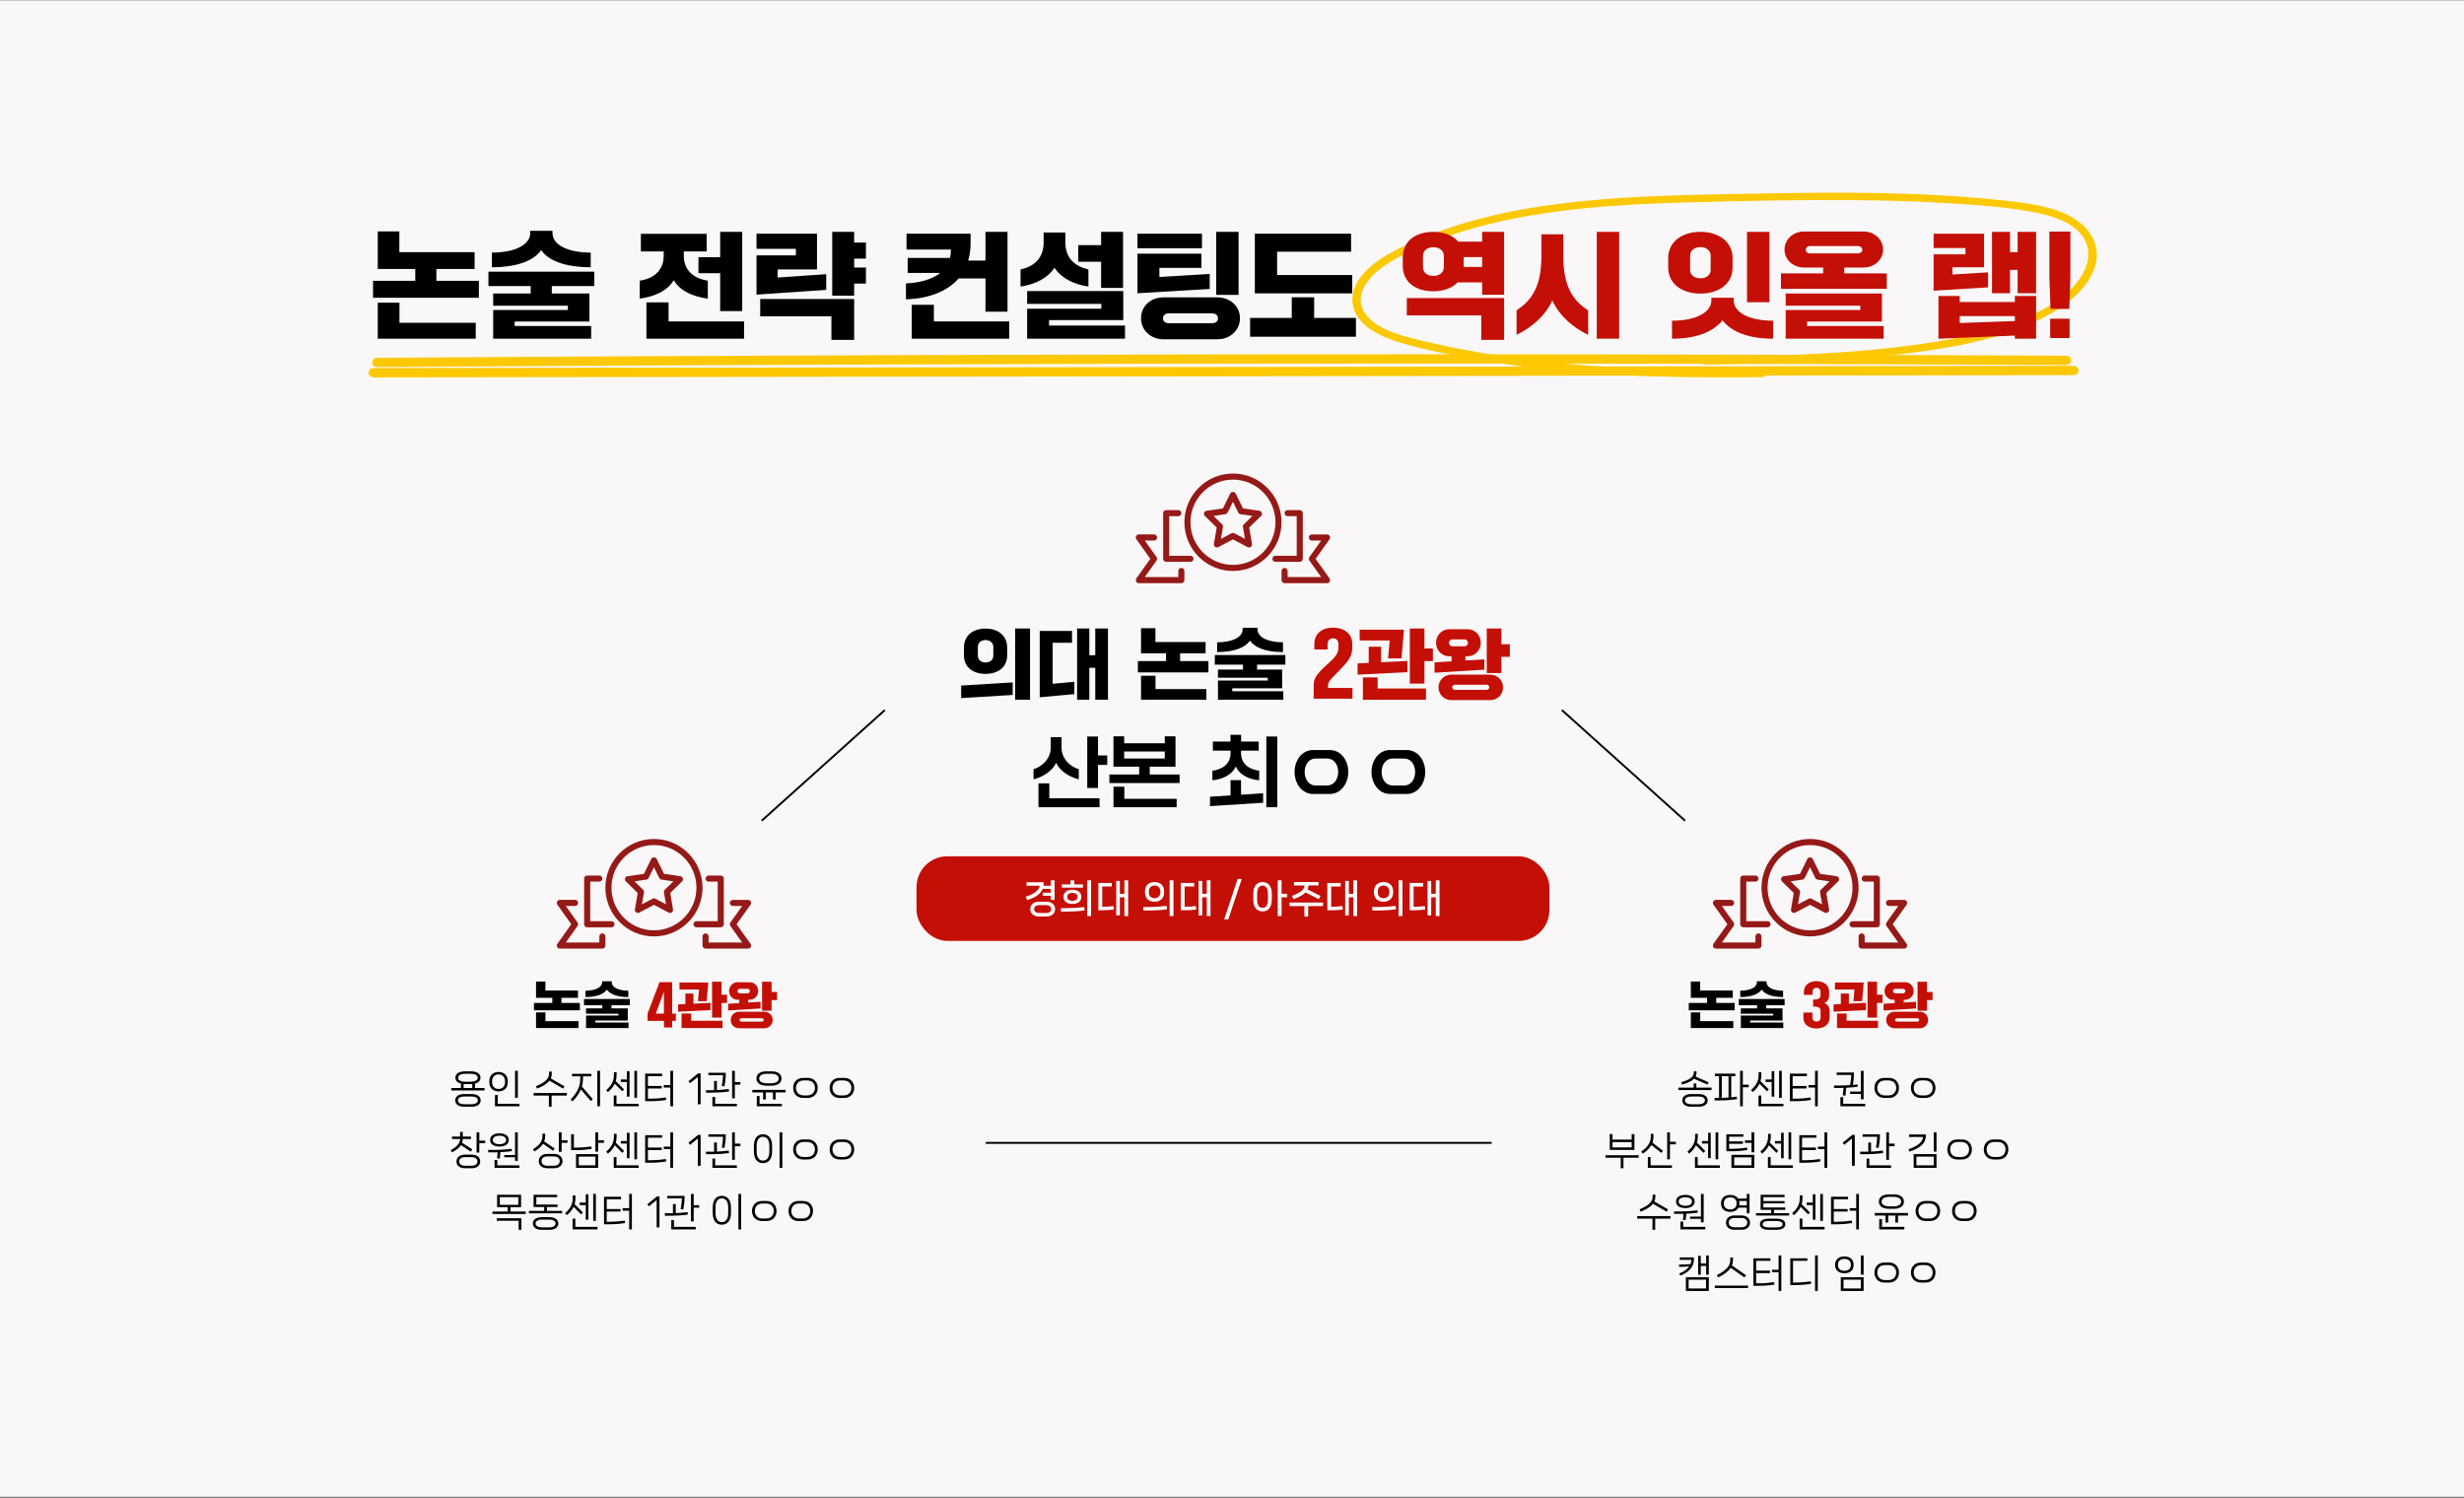 <svg width="1281" height="779" viewBox="0 0 1281 779" fill="none" xmlns="http://www.w3.org/2000/svg">
<rect x="0" y="0" width="1281" height="779" fill="#808080" stroke="none"/>
<rect width="1281" height="778" transform="translate(0 0.203)" fill="#F9F7F7"/>
<g clip-path="url(#clip0_410_4083)">
<path d="M916.428 192.234C886.347 192.623 856.217 192.313 826.217 190.125C796.347 187.954 766.587 183.879 737.677 176.783C727.747 174.346 715.125 171.184 709.549 162.741C703.133 153.04 712.072 143.259 720.62 137.554C725.715 134.152 731.411 131.467 737.117 128.942C743.163 126.267 749.379 123.892 755.716 121.793C768.198 117.664 781.111 114.599 794.184 112.296C821.021 107.565 848.439 106.05 875.747 105.261C905.597 104.393 935.507 103.808 965.367 104.065C980.953 104.198 996.548 104.632 1012.1 105.589C1026.47 106.475 1041.12 107.405 1055.27 109.921C1065.31 111.702 1077.15 114.847 1082.86 123.042C1089.44 132.513 1083.78 143.445 1076.11 150.86C1067.19 159.489 1054.73 165.106 1042.51 169.199C1029.48 173.567 1015.82 176.269 1002.1 178.369C971.593 183.029 940.602 184.446 909.701 185.243C902.133 185.438 894.555 185.598 886.978 185.757C884.205 185.819 884.195 189.638 886.978 189.576C918.97 188.902 951.042 188.229 982.834 184.712C1011.45 181.54 1041.9 176.987 1066.53 162.829C1076.91 156.867 1087.17 147.919 1089.61 136.738C1091.87 126.417 1085.77 117.274 1075.79 112.189C1065 106.696 1052.15 105.385 1040.01 104.083C1024.18 102.382 1008.26 101.372 992.324 100.805C960.172 99.662 927.989 100.327 895.837 100.964C867.518 101.523 839.14 102.355 811.071 105.899C783.003 109.443 756.416 115.653 731.781 127.082C721.001 132.087 708.998 138.599 704.414 149.159C702.382 153.846 702.672 159.046 705.145 163.547C707.617 168.047 711.911 171.184 716.546 173.611C721.581 176.251 727.157 178.059 732.742 179.52C739.99 181.416 747.327 183.038 754.695 184.526C769.76 187.565 785.015 189.841 800.341 191.569C831.262 195.051 862.463 196.158 893.605 196.194C901.212 196.203 908.82 196.149 916.438 196.052C919.21 196.016 919.22 192.198 916.438 192.234H916.428Z" fill="#FCC800"/>
</g>
<path d="M226.876 139.863V145.983H248.956V154.803H193.936V145.983H215.896V139.863H196.396V120.303H207.616V131.103H246.736V139.863H226.876ZM196.396 157.383H207.676V167.823H247.336V176.103H196.396V157.383ZM281.356 130.023C277.876 135.063 269.896 138.903 255.736 138.963V131.343C268.096 131.283 275.656 127.143 275.656 121.203V120.003H287.236V121.203C287.236 127.143 294.796 131.283 307.096 131.343V138.963C292.756 138.903 284.836 135.063 281.356 130.023ZM308.956 141.243V148.743H286.876V152.583H306.436V167.163H267.556V169.503H307.336V176.103H256.396V161.163H295.216V158.943H256.396V152.583H275.896V148.743H253.936V141.243H308.956ZM374.404 142.023H363.124V133.743H374.404V120.543H385.864V161.763H374.404V142.023ZM332.584 155.283V145.923C339.604 144.903 345.064 140.823 345.064 132.843V130.743H333.184V121.563H367.384V130.743H355.504V133.263C355.624 140.883 361.084 144.903 367.984 145.923V155.283C360.064 154.143 353.644 151.323 350.284 145.683C346.864 151.323 340.444 154.143 332.584 155.283ZM386.824 176.103H336.064V157.203H347.584V167.103H386.824V176.103ZM444.064 153.723H432.664V120.543H444.064V126.123H450.184V134.463H444.064V139.083H450.184V147.423H444.064V153.723ZM429.544 150.723L393.304 153.183V132.783H413.764V129.363H393.304V121.503H424.744V140.103H404.284V144.303L429.544 142.563V150.723ZM444.064 176.703H432.244V164.463H395.224V155.463H444.064V176.703ZM512.333 144.783H498.353C492.413 151.623 482.753 155.223 470.993 155.643V147.363C478.493 147.003 484.673 145.203 488.813 141.903H471.893V134.103H493.853C494.213 132.783 494.393 131.283 494.393 129.723H471.293V121.503H504.593V126.423C504.593 129.723 504.173 132.723 503.333 135.483H512.333V120.543H523.793V162.063H512.333V144.783ZM485.513 158.463V167.103H524.693V176.103H473.993V158.463H485.513ZM572.453 136.083H560.573V127.443H572.453V120.543H583.853V149.703H572.453V136.083ZM530.573 148.983V140.103C538.373 138.303 542.453 133.743 542.573 126.303V120.903H553.853V125.883C553.853 133.503 557.873 138.183 565.853 140.103V148.983C557.933 147.843 551.633 144.423 548.213 139.203C544.733 144.483 538.493 147.843 530.573 148.983ZM584.873 176.103H533.993V160.503H572.573V157.983H533.993V151.323H583.973V166.443H545.393V169.263H584.873V176.103ZM643.913 153.303H632.273V120.543H643.913V153.303ZM624.893 129.063H591.353V121.503H624.893V129.063ZM628.913 150.243L591.353 152.463V131.883H624.593V139.263H602.753V144.003L628.913 142.443V150.243ZM593.213 165.483C593.213 159.123 598.313 154.623 604.793 154.623H632.933C639.473 154.623 644.633 159.123 644.633 165.483C644.633 171.723 639.473 176.403 632.933 176.403H604.793C598.313 176.403 593.213 171.723 593.213 165.483ZM607.793 168.063H629.873C631.973 168.063 633.233 167.103 633.233 165.483C633.233 163.923 631.973 162.903 629.873 162.903H607.793C605.873 162.903 604.613 163.923 604.613 165.483C604.613 167.103 605.873 168.063 607.793 168.063ZM703.013 152.523H652.373V121.503H702.413V130.863H663.953V142.983H703.013V152.523ZM704.933 175.083H649.913V165.303H671.573V154.563H683.213V165.303H704.933V175.083Z" fill="black"/>
<path d="M770.561 125.643V120.543H781.961V153.243H770.561V146.823H757.781C754.841 149.883 750.281 151.443 745.121 151.443C736.361 151.443 729.281 147.003 729.281 138.243V133.803C729.281 125.103 736.361 120.543 745.121 120.543C750.461 120.543 755.261 122.283 758.141 125.643H770.561ZM750.641 138.903V133.083C750.641 130.203 748.241 128.523 745.181 128.523C742.121 128.523 739.781 130.203 739.781 133.083V138.903C739.781 141.783 742.121 143.463 745.181 143.463C748.241 143.463 750.641 141.783 750.641 138.903ZM760.961 138.783H770.561V133.683H760.961V133.803V138.243V138.783ZM770.081 163.983H731.381V154.983H781.961V176.703H770.081V163.983ZM841.781 176.103H830.141V120.543H841.781V176.103ZM788.441 174.123V161.343C794.861 157.143 801.341 150.603 801.341 133.623V121.803H812.741V133.623C812.741 150.603 819.161 157.143 825.641 161.343V174.123C817.961 170.283 810.881 164.583 807.041 156.243C803.141 164.583 796.121 170.283 788.441 174.123ZM884.009 152.643C874.829 152.643 867.269 147.903 867.269 139.023V134.283C867.269 125.403 874.829 120.543 884.009 120.543C893.189 120.543 900.749 125.403 900.749 134.283V139.023C900.749 147.903 893.189 152.643 884.009 152.643ZM919.889 157.143H908.249V120.543H919.889V157.143ZM884.069 144.723C887.009 144.723 889.349 142.983 889.349 140.403V132.843C889.349 130.263 887.009 128.463 884.069 128.463C880.949 128.463 878.669 130.263 878.669 132.843V140.403C878.669 142.983 880.949 144.723 884.069 144.723ZM869.249 176.103V166.743C882.329 166.743 889.709 162.063 889.709 156.303V154.803H901.349V156.303C901.349 162.063 908.729 166.743 921.809 166.743V176.103C907.349 176.103 899.369 171.543 895.529 166.563C891.509 171.543 883.529 176.103 869.249 176.103ZM958.829 139.083V142.143H980.909V150.183H925.889V142.143H947.849V139.083H937.829C932.249 139.083 927.749 135.003 927.749 129.783C927.749 124.503 932.249 120.363 937.829 120.363H968.909C974.429 120.363 978.989 124.503 978.989 129.783C978.989 135.003 974.429 139.083 968.909 139.083H958.829ZM938.789 129.843C938.789 130.923 939.749 131.763 941.009 131.763H965.909C967.169 131.763 968.189 130.923 968.189 129.843C968.189 128.763 967.169 127.923 965.909 127.923H941.009C939.749 127.923 938.789 128.763 938.789 129.843ZM978.389 167.163H939.509V169.503H979.289V176.103H928.349V161.163H967.169V158.943H928.349V152.583H978.389V167.163ZM1044.98 152.463H1035.62V120.543H1044.98V131.103H1048.94V120.543H1058.54V152.463H1048.94V140.343H1044.98V152.463ZM1033.58 149.403L1005.26 151.143V132.243H1021.82V128.943H1005.26V121.503H1031.48V138.963H1015.04V142.743L1033.58 141.603V149.403ZM1047.5 174.483L1007.78 176.103V153.903H1018.82V157.023H1047.5V153.903H1058.54V176.103H1047.5V174.483ZM1018.82 164.343V167.943L1047.5 166.923V164.343H1018.82ZM1066.04 160.623L1065.44 143.823V120.423H1076.36V143.823L1075.82 160.623H1066.04ZM1075.94 175.743H1065.86V165.723H1075.94V175.743Z" fill="#C40F06"/>
<g clip-path="url(#clip1_410_4083)">
<path d="M196.407 190.852C310.83 190.075 425.252 189.544 539.675 189.258C654.098 188.972 767.367 188.942 881.206 189.156C945.425 189.279 1009.64 189.473 1073.86 189.759C1077.71 189.779 1077.72 184.959 1073.86 184.938C959.429 184.448 845.006 184.203 730.583 184.203C616.744 184.203 502.904 184.458 389.052 184.959C324.845 185.235 260.626 185.592 196.407 186.031C192.563 186.062 192.551 190.872 196.407 190.852Z" fill="#FCC800"/>
<path d="M194.516 196.204C309.687 196.051 424.871 195.897 540.042 195.744C654.63 195.591 769.218 195.438 883.806 195.285C948.444 195.203 1013.08 195.111 1077.72 195.029C1081.56 195.029 1081.58 190.209 1077.72 190.209C962.548 190.362 847.364 190.515 732.193 190.669C617.022 190.822 503.018 190.975 388.43 191.128C323.792 191.21 259.154 191.302 194.516 191.383C190.673 191.383 190.66 196.204 194.516 196.204Z" fill="#FCC800"/>
</g>
<g clip-path="url(#clip2_410_4083)">
<path d="M618.908 292.118H606.283C605.411 292.118 604.707 291.412 604.707 290.537V266.786C604.707 265.912 605.411 265.205 606.283 265.205H612.598C613.47 265.205 614.174 265.912 614.174 266.786C614.174 267.661 613.47 268.367 612.598 268.367H607.865V288.95H618.914C619.785 288.95 620.49 289.657 620.49 290.532C620.49 291.406 619.785 292.113 618.914 292.113L618.908 292.118Z" fill="#951917"/>
<path d="M675.724 292.119H663.099C662.228 292.119 661.523 291.412 661.523 290.537C661.523 289.663 662.228 288.956 663.099 288.956H674.148V268.373H669.415C668.543 268.373 667.839 267.667 667.839 266.792C667.839 265.917 668.543 265.211 669.415 265.211H675.73C676.602 265.211 677.306 265.917 677.306 266.792V290.543C677.306 291.418 676.602 292.124 675.73 292.124L675.724 292.119Z" fill="#951917"/>
<path d="M641 296.867C627.078 296.867 615.75 285.502 615.75 271.535C615.75 257.568 627.078 246.203 641 246.203C654.922 246.203 666.25 257.568 666.25 271.535C666.25 285.502 654.922 296.867 641 296.867ZM641 249.371C628.817 249.371 618.908 259.312 618.908 271.535C618.908 283.758 628.817 293.699 641 293.699C653.183 293.699 663.092 283.758 663.092 271.535C663.092 259.312 653.183 249.371 641 249.371Z" fill="#951917"/>
<path d="M649.349 284.65C649.098 284.65 648.846 284.588 648.612 284.465L641 280.45L633.388 284.465C632.857 284.745 632.214 284.7 631.728 284.342C631.242 283.988 631.002 283.388 631.102 282.794L632.555 274.288L626.396 268.266C625.966 267.846 625.81 267.218 626 266.646C626.184 266.074 626.681 265.654 627.274 265.57L635.786 264.33L639.591 256.593C640.122 255.511 641.888 255.511 642.419 256.593L646.225 264.33L654.737 265.57C655.329 265.654 655.827 266.074 656.011 266.646C656.196 267.218 656.045 267.846 655.614 268.266L649.456 274.294L650.909 282.8C651.009 283.394 650.769 283.994 650.283 284.347C650.009 284.549 649.679 284.65 649.355 284.65H649.349ZM630.884 268.238L635.35 272.606C635.718 272.971 635.892 273.492 635.802 274.008L634.746 280.17L640.262 277.26C640.72 277.013 641.274 277.013 641.732 277.26L647.248 280.17L646.192 274.008C646.102 273.492 646.276 272.971 646.645 272.606L651.11 268.238L644.94 267.341C644.426 267.268 643.979 266.943 643.75 266.478L640.989 260.871L638.228 266.478C637.999 266.943 637.552 267.268 637.037 267.341L630.867 268.238H630.884Z" fill="#951917"/>
<path d="M689.924 303.204H667.832C666.96 303.204 666.256 302.497 666.256 301.623V296.873C666.256 295.999 666.96 295.292 667.832 295.292C668.704 295.292 669.408 295.999 669.408 296.873V300.041H686.856L680.747 291.463C680.356 290.913 680.356 290.173 680.747 289.624L686.856 281.045H682.033C681.161 281.045 680.457 280.339 680.457 279.464C680.457 278.589 681.161 277.883 682.033 277.883H689.924C690.517 277.883 691.059 278.214 691.327 278.741C691.595 279.268 691.551 279.901 691.204 280.384L683.967 290.549L691.204 300.714C691.545 301.196 691.595 301.83 691.327 302.357C691.053 302.884 690.517 303.215 689.924 303.215V303.204Z" fill="#951917"/>
<path d="M614.175 303.203H592.077C591.484 303.203 590.942 302.872 590.674 302.345C590.406 301.818 590.45 301.185 590.791 300.702L598.029 290.537L590.797 280.372C590.456 279.89 590.406 279.256 590.679 278.729C590.948 278.202 591.49 277.871 592.082 277.871H599.973C600.845 277.871 601.55 278.578 601.55 279.452C601.55 280.327 600.845 281.033 599.973 281.033H595.15L601.259 289.612C601.65 290.161 601.65 290.902 601.259 291.451L595.15 300.03H612.598V296.862C612.598 295.987 613.303 295.281 614.175 295.281C615.046 295.281 615.751 295.987 615.751 296.862V301.611C615.751 302.485 615.046 303.192 614.175 303.192V303.203Z" fill="#951917"/>
</g>
<g clip-path="url(#clip3_410_4083)">
<path d="M317.892 482.118H305.267C304.396 482.118 303.691 481.412 303.691 480.537V456.786C303.691 455.912 304.396 455.205 305.267 455.205H311.583C312.455 455.205 313.159 455.912 313.159 456.786C313.159 457.661 312.455 458.367 311.583 458.367H306.849V478.95H317.898C318.77 478.95 319.474 479.657 319.474 480.532C319.474 481.406 318.77 482.113 317.898 482.113L317.892 482.118Z" fill="#951917"/>
<path d="M374.709 482.119H362.084C361.212 482.119 360.508 481.412 360.508 480.537C360.508 479.663 361.212 478.956 362.084 478.956H373.133V458.373H368.399C367.527 458.373 366.823 457.667 366.823 456.792C366.823 455.917 367.527 455.211 368.399 455.211H374.714C375.586 455.211 376.29 455.917 376.29 456.792V480.543C376.29 481.418 375.586 482.124 374.714 482.124L374.709 482.119Z" fill="#951917"/>
<path d="M339.984 486.867C326.063 486.867 314.734 475.502 314.734 461.535C314.734 447.568 326.063 436.203 339.984 436.203C353.906 436.203 365.234 447.568 365.234 461.535C365.234 475.502 353.906 486.867 339.984 486.867ZM339.984 439.371C327.801 439.371 317.892 449.312 317.892 461.535C317.892 473.758 327.801 483.699 339.984 483.699C352.168 483.699 362.077 473.758 362.077 461.535C362.077 449.312 352.168 439.371 339.984 439.371Z" fill="#951917"/>
<path d="M348.334 474.65C348.082 474.65 347.831 474.588 347.596 474.465L339.984 470.45L332.372 474.465C331.841 474.745 331.199 474.7 330.712 474.342C330.226 473.988 329.986 473.388 330.087 472.794L331.54 464.288L325.381 458.266C324.95 457.846 324.794 457.218 324.984 456.646C325.168 456.074 325.666 455.654 326.258 455.57L334.77 454.33L338.576 446.593C339.107 445.511 340.873 445.511 341.404 446.593L345.21 454.33L353.721 455.57C354.314 455.654 354.811 456.074 354.996 456.646C355.18 457.218 355.029 457.846 354.599 458.266L348.44 464.294L349.893 472.8C349.994 473.394 349.753 473.994 349.267 474.347C348.993 474.549 348.664 474.65 348.339 474.65H348.334ZM329.869 458.238L334.334 462.606C334.703 462.971 334.876 463.492 334.787 464.008L333.73 470.17L339.247 467.26C339.705 467.013 340.258 467.013 340.716 467.26L346.232 470.17L345.176 464.008C345.087 463.492 345.26 462.971 345.629 462.606L350.094 458.238L343.924 457.341C343.41 457.268 342.963 456.943 342.734 456.478L339.973 450.871L337.212 456.478C336.983 456.943 336.536 457.268 336.022 457.341L329.852 458.238H329.869Z" fill="#951917"/>
<path d="M388.909 493.204H366.816C365.944 493.204 365.24 492.497 365.24 491.623V486.873C365.24 485.999 365.944 485.292 366.816 485.292C367.688 485.292 368.392 485.999 368.392 486.873V490.041H385.84L379.732 481.463C379.341 480.913 379.341 480.173 379.732 479.624L385.84 471.045H381.017C380.145 471.045 379.441 470.339 379.441 469.464C379.441 468.589 380.145 467.883 381.017 467.883H388.909C389.501 467.883 390.043 468.214 390.311 468.741C390.58 469.268 390.535 469.901 390.188 470.384L382.951 480.549L390.188 490.714C390.529 491.196 390.58 491.83 390.311 492.357C390.038 492.884 389.501 493.215 388.909 493.215V493.204Z" fill="#951917"/>
<path d="M313.159 493.203H291.061C290.469 493.203 289.926 492.872 289.658 492.345C289.39 491.818 289.435 491.185 289.776 490.702L297.013 480.537L289.781 470.372C289.44 469.89 289.39 469.256 289.664 468.729C289.932 468.202 290.474 467.871 291.067 467.871H298.958C299.83 467.871 300.534 468.578 300.534 469.452C300.534 470.327 299.83 471.033 298.958 471.033H294.135L300.243 479.612C300.634 480.161 300.634 480.902 300.243 481.451L294.135 490.03H311.583V486.862C311.583 485.987 312.287 485.281 313.159 485.281C314.031 485.281 314.735 485.987 314.735 486.862V491.611C314.735 492.485 314.031 493.192 313.159 493.192V493.203Z" fill="#951917"/>
</g>
<g clip-path="url(#clip4_410_4083)">
<path d="M918.924 482.118H906.299C905.427 482.118 904.723 481.412 904.723 480.537V456.786C904.723 455.912 905.427 455.205 906.299 455.205H912.614C913.486 455.205 914.19 455.912 914.19 456.786C914.19 457.661 913.486 458.367 912.614 458.367H907.88V478.95H918.929C919.801 478.95 920.505 479.657 920.505 480.532C920.505 481.406 919.801 482.113 918.929 482.113L918.924 482.118Z" fill="#951917"/>
<path d="M975.74 482.119H963.115C962.243 482.119 961.539 481.412 961.539 480.537C961.539 479.663 962.243 478.956 963.115 478.956H974.164V458.373H969.43C968.559 458.373 967.854 457.667 967.854 456.792C967.854 455.917 968.559 455.211 969.43 455.211H975.746C976.618 455.211 977.322 455.917 977.322 456.792V480.543C977.322 481.418 976.618 482.124 975.746 482.124L975.74 482.119Z" fill="#951917"/>
<path d="M941.016 486.867C927.094 486.867 915.766 475.502 915.766 461.535C915.766 447.568 927.094 436.203 941.016 436.203C954.937 436.203 966.266 447.568 966.266 461.535C966.266 475.502 954.937 486.867 941.016 486.867ZM941.016 439.371C928.832 439.371 918.923 449.312 918.923 461.535C918.923 473.758 928.832 483.699 941.016 483.699C953.199 483.699 963.108 473.758 963.108 461.535C963.108 449.312 953.199 439.371 941.016 439.371Z" fill="#951917"/>
<path d="M949.365 474.65C949.114 474.65 948.862 474.588 948.627 474.465L941.015 470.45L933.404 474.465C932.873 474.745 932.23 474.7 931.744 474.342C931.258 473.988 931.017 473.388 931.118 472.794L932.571 464.288L926.412 458.266C925.982 457.846 925.825 457.218 926.015 456.646C926.2 456.074 926.697 455.654 927.29 455.57L935.801 454.33L939.607 446.593C940.138 445.511 941.904 445.511 942.435 446.593L946.241 454.33L954.753 455.57C955.345 455.654 955.842 456.074 956.027 456.646C956.211 457.218 956.06 457.846 955.63 458.266L949.471 464.294L950.924 472.8C951.025 473.394 950.785 473.994 950.298 474.347C950.025 474.549 949.695 474.65 949.371 474.65H949.365ZM930.9 458.238L935.365 462.606C935.734 462.971 935.907 463.492 935.818 464.008L934.762 470.17L940.278 467.26C940.736 467.013 941.289 467.013 941.748 467.26L947.264 470.17L946.207 464.008C946.118 463.492 946.291 462.971 946.66 462.606L951.126 458.238L944.956 457.341C944.441 457.268 943.994 456.943 943.765 456.478L941.004 450.871L938.243 456.478C938.014 456.943 937.567 457.268 937.053 457.341L930.883 458.238H930.9Z" fill="#951917"/>
<path d="M989.94 493.204H967.848C966.976 493.204 966.271 492.497 966.271 491.623V486.873C966.271 485.999 966.976 485.292 967.848 485.292C968.719 485.292 969.424 485.999 969.424 486.873V490.041H986.872L980.763 481.463C980.372 480.913 980.372 480.173 980.763 479.624L986.872 471.045H982.049C981.177 471.045 980.473 470.339 980.473 469.464C980.473 468.589 981.177 467.883 982.049 467.883H989.94C990.532 467.883 991.074 468.214 991.343 468.741C991.611 469.268 991.566 469.901 991.22 470.384L983.982 480.549L991.22 490.714C991.561 491.196 991.611 491.83 991.343 492.357C991.069 492.884 990.532 493.215 989.94 493.215V493.204Z" fill="#951917"/>
<path d="M914.19 493.203H892.092C891.5 493.203 890.958 492.872 890.689 492.345C890.421 491.818 890.466 491.185 890.807 490.702L898.044 480.537L890.812 470.372C890.471 469.89 890.421 469.256 890.695 468.729C890.963 468.202 891.505 467.871 892.098 467.871H899.989C900.861 467.871 901.565 468.578 901.565 469.452C901.565 470.327 900.861 471.033 899.989 471.033H895.166L901.275 479.612C901.666 480.161 901.666 480.902 901.275 481.451L895.166 490.03H912.614V486.862C912.614 485.987 913.318 485.281 914.19 485.281C915.062 485.281 915.766 485.987 915.766 486.862V491.611C915.766 492.485 915.062 493.192 914.19 493.192V493.203Z" fill="#951917"/>
</g>
<path d="M291.887 518.789V521.441H301.455V525.263H277.613V521.441H287.129V518.789H278.679V510.313H283.541V514.993H300.493V518.789H291.887ZM278.679 526.381H283.567V530.905H300.753V534.493H278.679V526.381ZM315.495 514.525C313.987 516.709 310.529 518.373 304.393 518.399V515.097C309.749 515.071 313.025 513.277 313.025 510.703V510.183H318.043V510.703C318.043 513.277 321.319 515.071 326.649 515.097V518.399C320.435 518.373 317.003 516.709 315.495 514.525ZM327.455 519.387V522.637H317.887V524.301H326.363V530.619H309.515V531.633H326.753V534.493H304.679V528.019H321.501V527.057H304.679V524.301H313.129V522.637H303.613V519.387H327.455Z" fill="black"/>
<path d="M336.653 526.979L342.867 510.651H349.445V526.979H351.369V530.775H349.445V534.233H345.181V530.775H336.653V526.979ZM340.943 526.979H345.155V515.617L340.943 526.979ZM375.134 529.059H370.194V510.417H375.134V517.177H377.994V521.441H375.134V529.059ZM367.386 520.531H362.836L363.408 514.473H353.242V510.833H368.218L367.386 520.531ZM369.388 525.185L352.54 526.017V522.221L356.31 522.039V516.579H360.496V521.831L369.388 521.389V525.185ZM375.654 534.493H354.334V526.953H359.326V530.697H375.654V534.493ZM401.134 510.417V515.747H403.994V519.985H401.134V525.471H396.194V510.417H401.134ZM388.992 521.233L395.388 520.843V524.327L378.54 525.367V521.883L384.312 521.519V519.803H383.428C381.01 519.803 379.06 517.775 379.06 515.253C379.06 512.731 381.01 510.677 383.428 510.677H389.798C392.19 510.677 394.192 512.731 394.192 515.253C394.192 517.775 392.19 519.803 389.798 519.803H388.992V521.233ZM383.428 515.253C383.428 515.903 383.948 516.449 384.598 516.449H388.68C389.33 516.449 389.85 515.903 389.85 515.253C389.85 514.681 389.33 514.109 388.68 514.109H384.598C383.948 514.109 383.428 514.681 383.428 515.253ZM384.208 526.017H397.39C399.782 526.017 401.706 527.915 401.706 530.307C401.706 532.725 399.782 534.623 397.39 534.623H384.208C381.816 534.623 379.892 532.725 379.892 530.307C379.892 527.915 381.816 526.017 384.208 526.017ZM385.482 531.165H396.064C396.636 531.165 397.052 530.775 397.052 530.281C397.052 529.761 396.636 529.423 396.064 529.423H385.482C384.936 529.423 384.494 529.761 384.494 530.281C384.494 530.775 384.936 531.165 385.482 531.165Z" fill="#C40F06"/>
<path d="M246.905 563.403V565.683H251.905V566.943H234.625V565.683H239.645V563.403C237.825 562.943 236.765 561.923 236.765 560.323C236.765 558.103 238.785 557.003 241.985 557.003H244.565C247.765 557.003 249.785 558.103 249.785 560.323C249.785 561.923 248.725 562.943 246.905 563.403ZM238.185 560.323C238.185 561.683 239.605 562.423 242.225 562.423H244.325C246.925 562.423 248.345 561.643 248.345 560.323C248.345 558.983 246.925 558.263 244.325 558.263H242.225C239.605 558.263 238.185 558.983 238.185 560.323ZM241.025 563.603V565.683H245.525V563.603C245.225 563.663 241.325 563.663 241.025 563.603ZM241.245 568.823H245.285C248.305 568.823 249.885 570.223 249.885 572.103C249.885 574.003 248.305 575.403 245.285 575.403H241.245C238.245 575.403 236.665 574.003 236.665 572.103C236.665 570.223 238.245 568.823 241.245 568.823ZM241.565 574.123H244.965C247.325 574.123 248.445 573.323 248.445 572.103C248.445 570.883 247.325 570.103 244.965 570.103H241.565C239.205 570.103 238.085 570.883 238.085 572.103C238.085 573.323 239.205 574.123 241.565 574.123ZM269.21 570.763H267.77V556.743H269.21V570.763ZM259.21 567.443C256.55 567.443 254.39 565.883 254.39 562.623V562.203C254.39 558.923 256.55 557.343 259.21 557.343C261.83 557.343 263.99 558.923 263.99 562.203V562.623C263.99 565.883 261.83 567.443 259.21 567.443ZM259.21 566.163C261.13 566.163 262.57 564.963 262.57 562.603V562.203C262.57 559.843 261.13 558.623 259.21 558.623C257.27 558.623 255.83 559.843 255.83 562.203V562.603C255.83 564.963 257.27 566.163 259.21 566.163ZM270.07 575.203H257.33V569.303H258.77V573.883H270.07V575.203ZM292.758 566.003L285.618 561.863C284.438 563.403 282.338 564.763 279.238 566.003L278.658 564.743C283.218 562.943 285.438 560.823 285.438 558.363V557.143H286.858V558.363C286.858 559.163 286.698 559.943 286.358 560.683L293.438 564.783L292.758 566.003ZM277.418 568.283H294.698V569.603H286.778V575.403H285.358V569.603H277.418V568.283ZM310.543 575.203V556.743H311.963V575.203H310.543ZM303.103 559.623V560.663C303.103 562.163 302.903 563.563 302.523 564.883L308.183 571.483L307.143 572.443L301.983 566.403C301.083 568.603 299.623 570.603 297.683 572.643L296.643 571.663C299.803 568.383 301.683 565.223 301.683 560.663V559.623H297.383V558.323H307.443V559.623H303.103ZM329.808 556.743H331.188V570.763H329.808V556.743ZM327.288 570.163H325.928V562.563H322.748V561.263H325.928V556.943H327.288V570.163ZM324.428 566.403L323.528 567.403L319.608 563.463C318.848 565.043 317.668 566.483 316.048 567.803L315.188 566.743C317.748 564.583 319.168 562.103 319.168 559.023V557.503H320.568V559.023C320.568 560.103 320.428 561.123 320.128 562.083L324.428 566.403ZM320.508 569.583V573.883H332.048V575.203H319.088V569.583H320.508ZM348.493 564.163V556.743H349.913V575.203H348.493V565.463H345.093V564.163H348.493ZM336.833 571.223H338.753C341.013 571.223 343.893 570.983 346.173 570.603L346.353 571.863C344.233 572.263 341.233 572.523 338.513 572.523H335.413V558.223H344.253V559.523H336.833V564.623H344.033V565.923H336.833V571.223ZM364.241 574.143H362.781V559.943L358.761 563.203L357.921 562.143L362.961 558.063H364.241V574.143ZM382.041 556.743V562.603H384.921V563.943H382.041V571.043H380.621V556.743H382.041ZM375.881 559.163V559.023H368.301V557.763H377.301V558.723C377.301 560.663 377.021 562.803 376.641 564.843L375.261 564.623C375.661 562.603 375.881 560.463 375.881 559.163ZM378.861 566.223L379.021 567.483C376.321 567.883 372.761 568.103 370.121 568.103H367.081L367.021 566.803H370.201C370.521 566.803 370.881 566.803 371.261 566.783V562.023H372.701V566.743C374.661 566.643 376.941 566.463 378.861 566.223ZM370.381 570.363H371.801V573.883H383.101V575.203H370.381V570.363ZM401.049 564.483H398.489C395.289 564.483 393.269 563.123 393.269 560.743C393.269 558.363 395.289 557.003 398.489 557.003H401.049C404.269 557.003 406.289 558.363 406.289 560.743C406.289 563.123 404.269 564.483 401.049 564.483ZM400.829 558.263H398.729C396.129 558.263 394.689 559.223 394.689 560.743C394.689 562.263 396.129 563.223 398.729 563.223H400.829C403.409 563.223 404.849 562.243 404.849 560.743C404.849 559.223 403.409 558.263 400.829 558.263ZM391.129 567.983V566.663H408.409V567.983H403.229V571.643H401.829V567.983H398.129V571.643H396.709V567.983H391.129ZM393.449 569.843H394.889V573.883H406.489V575.203H393.449V569.843ZM419.954 570.843H417.514C414.294 570.843 412.354 568.523 412.354 565.603C412.354 562.723 414.294 560.423 417.514 560.423H419.954C423.194 560.423 425.114 562.723 425.114 565.603C425.114 568.523 423.194 570.843 419.954 570.843ZM417.774 569.543H419.694C422.194 569.543 423.674 567.823 423.674 565.603C423.674 563.423 422.194 561.743 419.694 561.743H417.774C415.294 561.743 413.814 563.423 413.814 565.603C413.814 567.823 415.294 569.543 417.774 569.543ZM438.919 570.843H436.479C433.259 570.843 431.319 568.523 431.319 565.603C431.319 562.723 433.259 560.423 436.479 560.423H438.919C442.159 560.423 444.079 562.723 444.079 565.603C444.079 568.523 442.159 570.843 438.919 570.843ZM436.739 569.543H438.659C441.159 569.543 442.639 567.823 442.639 565.603C442.639 563.423 441.159 561.743 438.659 561.743H436.739C434.259 561.743 432.779 563.423 432.779 565.603C432.779 567.823 434.259 569.543 436.739 569.543ZM244.785 598.763L239.645 595.403C238.725 596.823 237.165 598.023 234.965 599.143L234.345 597.943C237.385 596.363 239.145 594.583 239.185 592.203H234.965V590.943H239.185V588.503H240.585V590.943H244.865V592.203H240.585C240.585 592.903 240.465 593.563 240.245 594.163L245.505 597.563L244.785 598.763ZM249.185 588.743V593.063H252.245V594.383H249.185V599.223H247.765V588.743H249.185ZM241.605 600.343H245.345C248.045 600.343 249.645 601.843 249.645 603.863C249.645 605.883 248.045 607.383 245.345 607.383H241.605C238.905 607.383 237.305 605.883 237.305 603.863C237.305 601.843 238.905 600.343 241.605 600.343ZM241.885 606.103H245.065C247.185 606.103 248.205 605.163 248.205 603.863C248.205 602.563 247.185 601.623 245.065 601.623H241.885C239.765 601.623 238.745 602.563 238.745 603.863C238.745 605.163 239.765 606.103 241.885 606.103ZM262.15 601.703V600.523H267.77V588.743H269.19V603.523H267.77V601.703H262.15ZM259.65 596.123C256.97 596.123 254.83 595.003 254.83 592.823V592.563C254.83 590.383 256.97 589.243 259.65 589.243C262.33 589.243 264.47 590.383 264.47 592.563V592.823C264.47 595.003 262.33 596.123 259.65 596.123ZM256.21 592.603V592.783C256.21 594.123 257.65 594.903 259.65 594.903C261.67 594.903 263.11 594.123 263.11 592.783V592.603C263.11 591.263 261.67 590.483 259.65 590.483C257.65 590.483 256.21 591.263 256.21 592.603ZM259.83 602.363L258.43 602.263C258.55 601.243 258.65 600.123 258.71 599.103C258.13 599.123 257.57 599.123 257.05 599.123H253.83L253.77 597.883H257.13C259.41 597.883 263.11 597.663 266.01 597.303L266.15 598.503C264.35 598.763 262.17 598.943 260.13 599.043C260.05 600.123 259.95 601.263 259.83 602.363ZM258.55 603.143V605.883H270.05V607.203H257.13V603.143H258.55ZM291.978 588.763V592.883H295.038V594.183H291.978V598.843H290.538V588.763H291.978ZM287.558 598.303L282.318 594.663C281.398 596.163 279.898 597.483 277.798 598.683L277.078 597.523C280.298 595.623 282.018 593.483 282.018 590.643V589.403H283.418V590.643C283.418 591.643 283.258 592.563 282.918 593.443L288.338 597.163L287.558 598.303ZM284.398 599.963H288.138C290.838 599.963 292.438 601.603 292.438 603.683C292.438 605.783 290.838 607.383 288.138 607.383H284.398C281.718 607.383 280.098 605.783 280.098 603.683C280.098 601.603 281.718 599.963 284.398 599.963ZM284.678 606.103H287.858C289.978 606.103 290.998 605.063 290.998 603.663C290.998 602.323 289.978 601.243 287.858 601.243H284.678C282.558 601.243 281.538 602.323 281.538 603.663C281.538 605.063 282.558 606.103 284.678 606.103ZM310.963 592.883H314.023V594.183H310.963V598.743H309.523V588.743H310.963V592.883ZM307.403 596.063L307.583 597.323C305.363 597.703 302.403 597.983 299.723 597.983H296.923V589.743H298.363V596.663H299.983C302.163 596.663 305.063 596.403 307.403 596.063ZM310.963 607.203H299.463V600.063H310.963V607.203ZM309.523 601.343H300.903V605.903H309.523V601.343ZM329.808 588.743H331.188V602.763H329.808V588.743ZM327.288 602.163H325.928V594.563H322.748V593.263H325.928V588.943H327.288V602.163ZM324.428 598.403L323.528 599.403L319.608 595.463C318.848 597.043 317.668 598.483 316.048 599.803L315.188 598.743C317.748 596.583 319.168 594.103 319.168 591.023V589.503H320.568V591.023C320.568 592.103 320.428 593.123 320.128 594.083L324.428 598.403ZM320.508 601.583V605.883H332.048V607.203H319.088V601.583H320.508ZM348.493 596.163V588.743H349.913V607.203H348.493V597.463H345.093V596.163H348.493ZM336.833 603.223H338.753C341.013 603.223 343.893 602.983 346.173 602.603L346.353 603.863C344.233 604.263 341.233 604.523 338.513 604.523H335.413V590.223H344.253V591.523H336.833V596.623H344.033V597.923H336.833V603.223ZM364.241 606.143H362.781V591.943L358.761 595.203L357.921 594.143L362.961 590.063H364.241V606.143ZM382.041 588.743V594.603H384.921V595.943H382.041V603.043H380.621V588.743H382.041ZM375.881 591.163V591.023H368.301V589.763H377.301V590.723C377.301 592.663 377.021 594.803 376.641 596.843L375.261 596.623C375.661 594.603 375.881 592.463 375.881 591.163ZM378.861 598.223L379.021 599.483C376.321 599.883 372.761 600.103 370.121 600.103H367.081L367.021 598.803H370.201C370.521 598.803 370.881 598.803 371.261 598.783V594.023H372.701V598.743C374.661 598.643 376.941 598.463 378.861 598.223ZM370.381 602.363H371.801V605.883H383.101V607.203H370.381V602.363ZM406.729 607.203H405.289V588.743H406.729V607.203ZM396.669 604.743C394.069 604.743 391.929 603.003 391.929 598.623V595.863C391.929 591.483 394.069 589.743 396.669 589.743C399.269 589.743 401.409 591.483 401.409 595.863V598.623C401.409 603.003 399.269 604.743 396.669 604.743ZM396.669 603.423C398.569 603.423 399.989 602.043 399.989 598.603V595.863C399.989 592.423 398.569 591.063 396.669 591.063C394.769 591.063 393.369 592.423 393.369 595.863V598.603C393.369 602.043 394.769 603.423 396.669 603.423ZM419.954 602.843H417.514C414.294 602.843 412.354 600.523 412.354 597.603C412.354 594.723 414.294 592.423 417.514 592.423H419.954C423.194 592.423 425.114 594.723 425.114 597.603C425.114 600.523 423.194 602.843 419.954 602.843ZM417.774 601.543H419.694C422.194 601.543 423.674 599.823 423.674 597.603C423.674 595.423 422.194 593.743 419.694 593.743H417.774C415.294 593.743 413.814 595.423 413.814 597.603C413.814 599.823 415.294 601.543 417.774 601.543ZM438.919 602.843H436.479C433.259 602.843 431.319 600.523 431.319 597.603C431.319 594.723 433.259 592.423 436.479 592.423H438.919C442.159 592.423 444.079 594.723 444.079 597.603C444.079 600.523 442.159 602.843 438.919 602.843ZM436.739 601.543H438.659C441.159 601.543 442.639 599.823 442.639 597.603C442.639 595.423 441.159 593.743 438.659 593.743H436.739C434.259 593.743 432.779 595.423 432.779 597.603C432.779 599.823 434.259 601.543 436.739 601.543ZM265.382 627.663V629.903H273.302V631.183H256.022V629.903H263.962V627.663H258.442V621.203H270.902V627.663H265.382ZM269.462 622.443H259.862V626.423H269.462V622.443ZM269.642 634.703H258.262V633.403H271.082V639.403H269.642V634.703ZM284.346 627.563V629.583H292.266V630.843H274.986V629.583H282.926V627.563H277.406V621.203H289.666V622.443H278.826V626.303H289.866V627.563H284.346ZM281.606 632.823H285.646C288.666 632.823 290.246 634.223 290.246 636.103C290.246 638.023 288.666 639.403 285.646 639.403H281.606C278.606 639.403 277.026 638.023 277.026 636.103C277.026 634.223 278.606 632.823 281.606 632.823ZM281.926 638.143H285.326C287.686 638.143 288.806 637.323 288.806 636.103C288.806 634.883 287.686 634.103 285.326 634.103H281.926C279.566 634.103 278.446 634.883 278.446 636.103C278.446 637.323 279.566 638.143 281.926 638.143ZM308.411 620.743H309.791V634.763H308.411V620.743ZM305.891 634.163H304.531V626.563H301.351V625.263H304.531V620.943H305.891V634.163ZM303.031 630.403L302.131 631.403L298.211 627.463C297.451 629.043 296.271 630.483 294.651 631.803L293.791 630.743C296.351 628.583 297.771 626.103 297.771 623.023V621.503H299.171V623.023C299.171 624.103 299.031 625.123 298.731 626.083L303.031 630.403ZM299.111 633.583V637.883H310.651V639.203H297.691V633.583H299.111ZM327.096 628.163V620.743H328.516V639.203H327.096V629.463H323.696V628.163H327.096ZM315.436 635.223H317.356C319.616 635.223 322.496 634.983 324.776 634.603L324.956 635.863C322.836 636.263 319.836 636.523 317.116 636.523H314.016V622.223H322.856V623.523H315.436V628.623H322.636V629.923H315.436V635.223ZM342.844 638.143H341.384V623.943L337.364 627.203L336.524 626.143L341.564 622.063H342.844V638.143ZM360.644 620.743V626.603H363.524V627.943H360.644V635.043H359.224V620.743H360.644ZM354.484 623.163V623.023H346.904V621.763H355.904V622.723C355.904 624.663 355.624 626.803 355.244 628.843L353.864 628.623C354.264 626.603 354.484 624.463 354.484 623.163ZM357.464 630.223L357.624 631.483C354.924 631.883 351.364 632.103 348.724 632.103H345.684L345.624 630.803H348.804C349.124 630.803 349.484 630.803 349.864 630.783V626.023H351.304V630.743C353.264 630.643 355.544 630.463 357.464 630.223ZM348.984 634.363H350.404V637.883H361.704V639.203H348.984V634.363ZM385.333 639.203H383.893V620.743H385.333V639.203ZM375.273 636.743C372.673 636.743 370.533 635.003 370.533 630.623V627.863C370.533 623.483 372.673 621.743 375.273 621.743C377.873 621.743 380.013 623.483 380.013 627.863V630.623C380.013 635.003 377.873 636.743 375.273 636.743ZM375.273 635.423C377.173 635.423 378.593 634.043 378.593 630.603V627.863C378.593 624.423 377.173 623.063 375.273 623.063C373.373 623.063 371.973 624.423 371.973 627.863V630.603C371.973 634.043 373.373 635.423 375.273 635.423ZM398.557 634.843H396.117C392.897 634.843 390.957 632.523 390.957 629.603C390.957 626.723 392.897 624.423 396.117 624.423H398.557C401.797 624.423 403.717 626.723 403.717 629.603C403.717 632.523 401.797 634.843 398.557 634.843ZM396.377 633.543H398.297C400.797 633.543 402.277 631.823 402.277 629.603C402.277 627.423 400.797 625.743 398.297 625.743H396.377C393.897 625.743 392.417 627.423 392.417 629.603C392.417 631.823 393.897 633.543 396.377 633.543ZM417.522 634.843H415.082C411.862 634.843 409.922 632.523 409.922 629.603C409.922 626.723 411.862 624.423 415.082 624.423H417.522C420.762 624.423 422.682 626.723 422.682 629.603C422.682 632.523 420.762 634.843 417.522 634.843ZM415.342 633.543H417.262C419.762 633.543 421.242 631.823 421.242 629.603C421.242 627.423 419.762 625.743 417.262 625.743H415.342C412.862 625.743 411.382 627.423 411.382 629.603C411.382 631.823 412.862 633.543 415.342 633.543Z" fill="black"/>
<path d="M535.495 363.803H527.775V326.763H535.495V363.803ZM512.335 350.363C506.175 350.363 501.135 347.203 501.135 340.643V336.723C501.135 330.163 506.175 326.803 512.335 326.803C518.535 326.803 523.615 330.163 523.615 336.723V340.643C523.615 347.203 518.535 350.363 512.335 350.363ZM512.335 344.443C514.615 344.443 516.415 343.123 516.415 340.963V336.323C516.415 334.163 514.615 332.763 512.335 332.763C510.135 332.763 508.375 334.163 508.375 336.323V340.963C508.375 343.123 510.135 344.443 512.335 344.443ZM526.495 361.323L499.695 362.963V356.443L526.495 354.803V361.323ZM566.335 363.803H559.975V326.763H566.335V340.683H569.415V326.763H576.015V363.803H569.415V347.203H566.335V363.803ZM558.535 360.883L540.535 362.523V328.043H557.335V334.203H547.255V355.523L558.535 354.483V360.883ZM613.527 339.643V343.723H628.247V349.603H591.567V343.723H606.207V339.643H593.207V326.603H600.687V333.803H626.767V339.643H613.527ZM593.207 351.323H600.727V358.283H627.167V363.803H593.207V351.323ZM649.847 333.083C647.527 336.443 642.207 339.003 632.767 339.043V333.963C641.007 333.923 646.047 331.163 646.047 327.203V326.403H653.767V327.203C653.767 331.163 658.807 333.923 667.007 333.963V339.043C657.447 339.003 652.167 336.443 649.847 333.083ZM668.247 340.563V345.563H653.527V348.123H666.567V357.843H640.647V359.403H667.167V363.803H633.207V353.843H659.087V352.363H633.207V348.123H646.207V345.563H631.567V340.563H668.247ZM570.844 409.683H565.244V382.923H570.844V392.763H575.644V397.683H570.844V409.683ZM537.324 405.203V399.923C542.404 398.323 546.284 394.043 546.284 388.643V383.283H551.884V388.803C551.924 394.123 555.804 398.403 560.844 399.923V405.203C555.644 403.883 550.884 400.643 549.084 396.603C547.284 400.643 542.444 403.883 537.324 405.203ZM571.644 419.683H539.884V407.283H545.524V415.043H571.644V419.683ZM597.724 398.603V402.683H613.244V407.123H576.764V402.683H592.244V398.603H578.884V382.843H584.444V386.443H605.564V382.843H611.124V398.603H597.724ZM605.564 390.723H584.444V394.363H605.564V390.723ZM578.884 409.043H584.524V415.323H611.724V419.683H578.884V409.043ZM630.316 405.683V400.723C635.476 400.043 639.756 397.283 639.756 391.443V390.283H630.556V385.563H639.716V382.043H645.236V385.563H654.396V390.283H645.196V391.443C645.196 397.283 649.436 400.003 654.636 400.723V405.683C648.996 405.163 644.356 402.723 642.476 398.523C640.556 402.723 635.876 405.163 630.316 405.683ZM664.036 419.683H658.356V382.923H664.036V419.683ZM656.676 417.363L629.076 419.123V414.243L639.756 413.523V405.603H645.196V413.203L656.676 412.443V417.363ZM691.316 412.803H682.676C676.756 412.803 673.036 407.243 673.036 401.363C673.036 395.443 676.756 389.963 682.676 389.963H691.316C697.236 389.963 700.956 395.443 700.956 401.363C700.956 407.243 697.236 412.803 691.316 412.803ZM678.276 401.363C678.276 405.163 680.436 408.403 684.036 408.403H689.956C693.556 408.403 695.716 405.163 695.716 401.363C695.716 397.603 693.556 394.363 689.956 394.363H684.036C680.436 394.363 678.276 397.603 678.276 401.363ZM731.316 412.803H722.676C716.756 412.803 713.036 407.243 713.036 401.363C713.036 395.443 716.756 389.963 722.676 389.963H731.316C737.236 389.963 740.956 395.443 740.956 401.363C740.956 407.243 737.236 412.803 731.316 412.803ZM718.276 401.363C718.276 405.163 720.436 408.403 724.036 408.403H729.956C733.556 408.403 735.716 405.163 735.716 401.363C735.716 397.603 733.556 394.363 729.956 394.363H724.036C720.436 394.363 718.276 397.603 718.276 401.363Z" fill="black"/>
<path d="M695.839 336.563V334.843C695.839 333.163 694.839 331.883 693.039 331.883C691.159 331.883 690.199 333.163 690.199 334.843V337.683H683.319V334.843C683.319 329.323 687.399 326.323 693.039 326.323C698.599 326.323 703.039 329.323 703.039 334.843V336.563C703.039 341.363 700.959 343.763 696.439 348.443C691.919 353.123 690.439 354.243 690.439 356.403V357.683H703.119V363.243H682.959V356.403C682.959 353.363 683.599 351.083 690.399 345.083C694.919 341.123 695.839 339.243 695.839 336.563ZM740.545 355.443H732.945V326.763H740.545V337.163H744.945V343.723H740.545V355.443ZM728.625 342.323H721.625L722.505 333.003H706.865V327.403H729.905L728.625 342.323ZM731.705 349.483L705.785 350.763V344.923L711.585 344.643V336.243H718.025V344.323L731.705 343.643V349.483ZM741.345 363.803H708.545V352.203H716.225V357.963H741.345V363.803ZM780.545 326.763V334.963H784.945V341.483H780.545V349.923H772.945V326.763H780.545ZM761.865 343.403L771.705 342.803V348.163L745.785 349.763V344.403L754.665 343.843V341.203H753.305C749.585 341.203 746.585 338.083 746.585 334.203C746.585 330.323 749.585 327.163 753.305 327.163H763.105C766.785 327.163 769.865 330.323 769.865 334.203C769.865 338.083 766.785 341.203 763.105 341.203H761.865V343.403ZM753.305 334.203C753.305 335.203 754.105 336.043 755.105 336.043H761.385C762.385 336.043 763.185 335.203 763.185 334.203C763.185 333.323 762.385 332.443 761.385 332.443H755.105C754.105 332.443 753.305 333.323 753.305 334.203ZM754.505 350.763H774.785C778.465 350.763 781.425 353.683 781.425 357.363C781.425 361.083 778.465 364.003 774.785 364.003H754.505C750.825 364.003 747.865 361.083 747.865 357.363C747.865 353.683 750.825 350.763 754.505 350.763ZM756.465 358.683H772.745C773.625 358.683 774.265 358.083 774.265 357.323C774.265 356.523 773.625 356.003 772.745 356.003H756.465C755.625 356.003 754.945 356.523 754.945 357.323C754.945 358.083 755.625 358.683 756.465 358.683Z" fill="#C40F06"/>
<path d="M892.24 518.789V521.441H901.808V525.263H877.966V521.441H887.482V518.789H879.032V510.313H883.894V514.993H900.846V518.789H892.24ZM879.032 526.381H883.92V530.905H901.106V534.493H879.032V526.381ZM915.848 514.525C914.34 516.709 910.882 518.373 904.746 518.399V515.097C910.102 515.071 913.378 513.277 913.378 510.703V510.183H918.396V510.703C918.396 513.277 921.672 515.071 927.002 515.097V518.399C920.788 518.373 917.356 516.709 915.848 514.525ZM927.808 519.387V522.637H918.24V524.301H926.716V530.619H909.868V531.633H927.106V534.493H905.032V528.019H921.854V527.057H905.032V524.301H913.482V522.637H903.966V519.387H927.808Z" fill="black"/>
<path d="M944.131 523.417L942.597 523.313V519.725L944.235 519.621C945.301 519.543 946.445 518.841 946.445 517.749V515.487C946.445 514.395 945.587 513.563 944.391 513.563C943.195 513.563 942.337 514.395 942.337 515.487V517.255H937.839V515.669C937.839 512.081 940.751 510.131 944.391 510.131C948.031 510.131 950.943 512.081 950.943 515.669V517.515C950.943 519.569 949.877 520.843 948.473 521.493C950.033 522.143 951.177 523.365 951.177 525.601V529.215C951.177 532.803 948.057 534.753 944.391 534.753C940.725 534.753 937.579 532.803 937.579 529.215V526.433H942.259V529.215C942.259 530.307 943.169 531.139 944.391 531.139C945.613 531.139 946.497 530.307 946.497 529.215V525.367C946.497 524.197 945.379 523.469 944.131 523.417ZM975.843 529.059H970.903V510.417H975.843V517.177H978.703V521.441H975.843V529.059ZM968.095 520.531H963.545L964.117 514.473H953.951V510.833H968.927L968.095 520.531ZM970.097 525.185L953.249 526.017V522.221L957.019 522.039V516.579H961.205V521.831L970.097 521.389V525.185ZM976.363 534.493H955.043V526.953H960.035V530.697H976.363V534.493ZM1001.84 510.417V515.747H1004.7V519.985H1001.84V525.471H996.903V510.417H1001.84ZM989.701 521.233L996.097 520.843V524.327L979.249 525.367V521.883L985.021 521.519V519.803H984.137C981.719 519.803 979.769 517.775 979.769 515.253C979.769 512.731 981.719 510.677 984.137 510.677H990.507C992.899 510.677 994.901 512.731 994.901 515.253C994.901 517.775 992.899 519.803 990.507 519.803H989.701V521.233ZM984.137 515.253C984.137 515.903 984.657 516.449 985.307 516.449H989.389C990.039 516.449 990.559 515.903 990.559 515.253C990.559 514.681 990.039 514.109 989.389 514.109H985.307C984.657 514.109 984.137 514.681 984.137 515.253ZM984.917 526.017H998.099C1000.49 526.017 1002.42 527.915 1002.42 530.307C1002.42 532.725 1000.49 534.623 998.099 534.623H984.917C982.525 534.623 980.601 532.725 980.601 530.307C980.601 527.915 982.525 526.017 984.917 526.017ZM986.191 531.165H996.773C997.345 531.165 997.761 530.775 997.761 530.281C997.761 529.761 997.345 529.423 996.773 529.423H986.191C985.645 529.423 985.203 529.761 985.203 530.281C985.203 530.775 985.645 531.165 986.191 531.165Z" fill="#C40F06"/>
<path d="M887.687 563.903L880.707 560.863C879.527 562.063 877.487 563.083 874.527 563.903L874.107 562.643C878.387 561.443 880.587 559.803 880.587 557.883V557.003H881.987V557.883C881.987 558.543 881.827 559.163 881.527 559.743L888.267 562.703L887.687 563.903ZM881.907 563.283V565.483H889.827V566.743H872.547V565.483H880.487V563.283H881.907ZM879.167 568.823H883.207C886.227 568.823 887.807 570.223 887.807 572.103C887.807 574.003 886.227 575.403 883.207 575.403H879.167C876.167 575.403 874.587 574.003 874.587 572.103C874.587 570.223 876.167 568.823 879.167 568.823ZM879.487 574.123H882.887C885.247 574.123 886.367 573.323 886.367 572.103C886.367 570.883 885.247 570.103 882.887 570.103H879.487C877.127 570.103 876.007 570.883 876.007 572.103C876.007 573.323 877.127 574.123 879.487 574.123ZM906.072 563.963H909.132V565.283H906.072V575.203H904.652V556.743H906.072V563.963ZM900.052 559.543V570.543C901.032 570.443 901.992 570.323 902.912 570.183L903.072 571.463C900.332 571.903 896.992 572.143 894.252 572.143H891.432L891.372 570.823H893.712V559.543H891.592V558.223H902.172V559.543H900.052ZM898.652 570.643V559.543H895.132V570.823C896.192 570.803 897.392 570.743 898.652 570.643ZM924.937 556.743H926.317V570.763H924.937V556.743ZM922.417 570.163H921.057V562.563H917.877V561.263H921.057V556.943H922.417V570.163ZM919.557 566.403L918.657 567.403L914.737 563.463C913.977 565.043 912.797 566.483 911.177 567.803L910.317 566.743C912.877 564.583 914.297 562.103 914.297 559.023V557.503H915.697V559.023C915.697 560.103 915.557 561.123 915.257 562.083L919.557 566.403ZM915.637 569.583V573.883H927.177V575.203H914.217V569.583H915.637ZM943.622 564.163V556.743H945.042V575.203H943.622V565.463H940.222V564.163H943.622ZM931.962 571.223H933.882C936.142 571.223 939.022 570.983 941.302 570.603L941.482 571.863C939.362 572.263 936.362 572.523 933.642 572.523H930.542V558.223H939.382V559.523H931.962V564.623H939.162V565.923H931.962V571.223ZM961.83 568.763V567.543H967.45V556.743H968.87V571.523H967.45V568.763H961.83ZM959.45 569.643L958.05 569.543C958.19 568.223 958.33 566.883 958.41 565.623C957.83 565.643 957.25 565.643 956.73 565.643H953.51L953.45 564.383H956.81C958.15 564.383 959.99 564.303 961.87 564.163C962.23 562.263 962.43 560.283 962.43 559.043V558.903H954.85V557.643H963.83V558.623C963.83 560.323 963.61 562.223 963.29 564.063C964.11 563.983 964.93 563.903 965.69 563.803L965.83 565.003C964.03 565.283 961.85 565.463 959.81 565.563C959.73 566.883 959.59 568.263 959.45 569.643ZM958.23 570.423V573.883H969.73V575.203H956.81V570.423H958.23ZM982.095 570.843H979.655C976.435 570.843 974.495 568.523 974.495 565.603C974.495 562.723 976.435 560.423 979.655 560.423H982.095C985.335 560.423 987.255 562.723 987.255 565.603C987.255 568.523 985.335 570.843 982.095 570.843ZM979.915 569.543H981.835C984.335 569.543 985.815 567.823 985.815 565.603C985.815 563.423 984.335 561.743 981.835 561.743H979.915C977.435 561.743 975.955 563.423 975.955 565.603C975.955 567.823 977.435 569.543 979.915 569.543ZM1001.06 570.843H998.619C995.399 570.843 993.459 568.523 993.459 565.603C993.459 562.723 995.399 560.423 998.619 560.423H1001.06C1004.3 560.423 1006.22 562.723 1006.22 565.603C1006.22 568.523 1004.3 570.843 1001.06 570.843ZM998.879 569.543H1000.8C1003.3 569.543 1004.78 567.823 1004.78 565.603C1004.78 563.423 1003.3 561.743 1000.8 561.743H998.879C996.399 561.743 994.919 563.423 994.919 565.603C994.919 567.823 996.399 569.543 998.879 569.543ZM848.276 589.643H849.716V597.863H836.896V589.643H838.316V592.503H848.276V589.643ZM838.316 593.803V596.583H848.276V593.803H838.316ZM834.656 600.623H851.936V601.943H844.016V607.403H842.596V601.943H834.656V600.623ZM868.181 588.743V593.643H871.241V594.963H868.181V602.763H866.741V588.743H868.181ZM863.721 599.423L858.521 595.343C857.601 596.983 856.121 598.443 854.061 599.803L853.281 598.703C856.501 596.523 858.221 594.123 858.221 590.943V589.503H859.621V590.943C859.621 592.063 859.441 593.103 859.101 594.083L864.541 598.343L863.721 599.423ZM856.701 601.583H858.121V605.883H869.221V607.203H856.701V601.583ZM891.909 588.743H893.289V602.763H891.909V588.743ZM889.389 602.163H888.029V594.563H884.849V593.263H888.029V588.943H889.389V602.163ZM886.529 598.403L885.629 599.403L881.709 595.463C880.949 597.043 879.769 598.483 878.149 599.803L877.289 598.743C879.849 596.583 881.269 594.103 881.269 591.023V589.503H882.669V591.023C882.669 592.103 882.529 593.123 882.229 594.083L886.529 598.403ZM882.609 601.583V605.883H894.149V607.203H881.189V601.583H882.609ZM910.594 592.903V588.743H912.014V599.143H910.594V594.163H907.194V592.903H910.594ZM908.294 596.683L908.454 597.903C906.334 598.283 903.334 598.563 900.614 598.563H897.514V589.743H906.354V591.003H898.934V593.443H906.134V594.683H898.934V597.283H900.854C903.114 597.283 905.994 597.043 908.294 596.683ZM912.014 607.203H900.154V600.443H912.014V607.203ZM910.594 601.723H901.574V605.903H910.594V601.723ZM929.839 588.743H931.219V602.763H929.839V588.743ZM927.319 602.163H925.959V594.563H922.779V593.263H925.959V588.943H927.319V602.163ZM924.459 598.403L923.559 599.403L919.639 595.463C918.879 597.043 917.699 598.483 916.079 599.803L915.219 598.743C917.779 596.583 919.199 594.103 919.199 591.023V589.503H920.599V591.023C920.599 592.103 920.459 593.123 920.159 594.083L924.459 598.403ZM920.539 601.583V605.883H932.079V607.203H919.119V601.583H920.539ZM948.524 596.163V588.743H949.944V607.203H948.524V597.463H945.124V596.163H948.524ZM936.864 603.223H938.784C941.044 603.223 943.924 602.983 946.204 602.603L946.384 603.863C944.264 604.263 941.264 604.523 938.544 604.523H935.444V590.223H944.284V591.523H936.864V596.623H944.064V597.923H936.864V603.223ZM964.272 606.143H962.812V591.943L958.792 595.203L957.952 594.143L962.992 590.063H964.272V606.143ZM982.072 588.743V594.603H984.952V595.943H982.072V603.043H980.652V588.743H982.072ZM975.912 591.163V591.023H968.332V589.763H977.332V590.723C977.332 592.663 977.052 594.803 976.672 596.843L975.292 596.623C975.692 594.603 975.912 592.463 975.912 591.163ZM978.892 598.223L979.052 599.483C976.352 599.883 972.792 600.103 970.152 600.103H967.112L967.052 598.803H970.232C970.552 598.803 970.912 598.803 971.292 598.783V594.023H972.732V598.743C974.692 598.643 976.972 598.463 978.892 598.223ZM970.412 602.363H971.832V605.883H983.132V607.203H970.412V602.363ZM1005.34 598.743V588.743H1006.76V598.743H1005.34ZM1001.2 589.843V590.723C1001.2 594.463 997.98 597.083 992.72 598.743L992.2 597.483C996.78 596.063 999.68 593.683 999.76 591.143H992.5V589.843H1001.2ZM1006.76 607.203H994.9V600.063H1006.76V607.203ZM1005.34 601.343H996.32V605.903H1005.34V601.343ZM1019.99 602.843H1017.55C1014.33 602.843 1012.39 600.523 1012.39 597.603C1012.39 594.723 1014.33 592.423 1017.55 592.423H1019.99C1023.23 592.423 1025.15 594.723 1025.15 597.603C1025.15 600.523 1023.23 602.843 1019.99 602.843ZM1017.81 601.543H1019.73C1022.23 601.543 1023.71 599.823 1023.71 597.603C1023.71 595.423 1022.23 593.743 1019.73 593.743H1017.81C1015.33 593.743 1013.85 595.423 1013.85 597.603C1013.85 599.823 1015.33 601.543 1017.81 601.543ZM1038.95 602.843H1036.51C1033.29 602.843 1031.35 600.523 1031.35 597.603C1031.35 594.723 1033.29 592.423 1036.51 592.423H1038.95C1042.19 592.423 1044.11 594.723 1044.11 597.603C1044.11 600.523 1042.19 602.843 1038.95 602.843ZM1036.77 601.543H1038.69C1041.19 601.543 1042.67 599.823 1042.67 597.603C1042.67 595.423 1041.19 593.743 1038.69 593.743H1036.77C1034.29 593.743 1032.81 595.423 1032.81 597.603C1032.81 599.823 1034.29 601.543 1036.77 601.543ZM866.491 630.003L859.351 625.863C858.171 627.403 856.071 628.763 852.971 630.003L852.391 628.743C856.951 626.943 859.171 624.823 859.171 622.363V621.143H860.591V622.363C860.591 623.163 860.431 623.943 860.091 624.683L867.171 628.783L866.491 630.003ZM851.151 632.283H868.431V633.603H860.511V639.403H859.091V633.603H851.151V632.283ZM878.675 633.703V632.523H884.295V620.743H885.715V635.523H884.295V633.703H878.675ZM876.175 628.123C873.495 628.123 871.355 627.003 871.355 624.823V624.563C871.355 622.383 873.495 621.243 876.175 621.243C878.855 621.243 880.995 622.383 880.995 624.563V624.823C880.995 627.003 878.855 628.123 876.175 628.123ZM872.735 624.603V624.783C872.735 626.123 874.175 626.903 876.175 626.903C878.195 626.903 879.635 626.123 879.635 624.783V624.603C879.635 623.263 878.195 622.483 876.175 622.483C874.175 622.483 872.735 623.263 872.735 624.603ZM876.355 634.363L874.955 634.263C875.075 633.243 875.175 632.123 875.235 631.103C874.655 631.123 874.095 631.123 873.575 631.123H870.355L870.295 629.883H873.655C875.935 629.883 879.635 629.663 882.535 629.303L882.675 630.503C880.875 630.763 878.695 630.943 876.655 631.043C876.575 632.123 876.475 633.263 876.355 634.363ZM875.075 635.143V637.883H886.575V639.203H873.655V635.143H875.075ZM908.124 627.883H903.824C903.064 629.363 901.424 630.103 899.524 630.103C896.884 630.103 894.744 628.703 894.744 625.863V625.503C894.744 622.663 896.884 621.263 899.524 621.263C901.284 621.263 902.844 621.903 903.664 623.183H908.124V620.763H909.544V630.843H908.124V627.883ZM896.184 625.523V625.823C896.184 627.783 897.584 628.823 899.524 628.823C901.444 628.823 902.844 627.783 902.844 625.823V625.523C902.844 623.563 901.444 622.543 899.524 622.543C897.584 622.543 896.184 623.563 896.184 625.523ZM908.124 626.683V624.423H904.164C904.244 624.763 904.284 625.123 904.284 625.503V625.863C904.284 626.143 904.264 626.423 904.224 626.683H908.124ZM901.604 631.963H905.504C908.204 631.963 909.804 633.603 909.804 635.683C909.804 637.783 908.204 639.383 905.504 639.383H901.604C898.904 639.383 897.304 637.783 897.304 635.683C897.304 633.603 898.904 631.963 901.604 631.963ZM901.904 638.103H905.204C907.344 638.103 908.384 637.063 908.384 635.663C908.384 634.323 907.344 633.243 905.204 633.243H901.904C899.764 633.243 898.724 634.323 898.724 635.663C898.724 637.063 899.764 638.103 901.904 638.103ZM922.268 629.023V630.763H930.188V631.983H912.908V630.763H920.848V629.023H915.328V621.203H927.788V622.423H916.748V624.463H927.788V625.683H916.748V627.803H928.168V629.023H922.268ZM919.468 633.603H923.648C926.628 633.603 928.168 634.763 928.168 636.503C928.168 638.263 926.628 639.403 923.648 639.403H919.468C916.488 639.403 914.948 638.263 914.948 636.503C914.948 634.763 916.488 633.603 919.468 633.603ZM919.808 638.183H923.308C925.628 638.183 926.728 637.563 926.728 636.503C926.728 635.443 925.628 634.823 923.308 634.823H919.808C917.468 634.823 916.368 635.443 916.368 636.503C916.368 637.563 917.468 638.183 919.808 638.183ZM946.333 620.743H947.713V634.763H946.333V620.743ZM943.813 634.163H942.453V626.563H939.273V625.263H942.453V620.943H943.813V634.163ZM940.953 630.403L940.053 631.403L936.133 627.463C935.373 629.043 934.193 630.483 932.573 631.803L931.713 630.743C934.273 628.583 935.693 626.103 935.693 623.023V621.503H937.093V623.023C937.093 624.103 936.953 625.123 936.653 626.083L940.953 630.403ZM937.033 633.583V637.883H948.573V639.203H935.613V633.583H937.033ZM965.018 628.163V620.743H966.438V639.203H965.018V629.463H961.618V628.163H965.018ZM953.358 635.223H955.278C957.538 635.223 960.418 634.983 962.698 634.603L962.878 635.863C960.758 636.263 957.758 636.523 955.038 636.523H951.938V622.223H960.778V623.523H953.358V628.623H960.558V629.923H953.358V635.223ZM984.586 628.483H982.026C978.826 628.483 976.806 627.123 976.806 624.743C976.806 622.363 978.826 621.003 982.026 621.003H984.586C987.806 621.003 989.826 622.363 989.826 624.743C989.826 627.123 987.806 628.483 984.586 628.483ZM984.366 622.263H982.266C979.666 622.263 978.226 623.223 978.226 624.743C978.226 626.263 979.666 627.223 982.266 627.223H984.366C986.946 627.223 988.386 626.243 988.386 624.743C988.386 623.223 986.946 622.263 984.366 622.263ZM974.666 631.983V630.663H991.946V631.983H986.766V635.643H985.366V631.983H981.666V635.643H980.246V631.983H974.666ZM976.986 633.843H978.426V637.883H990.026V639.203H976.986V633.843ZM1003.49 634.843H1001.05C997.831 634.843 995.891 632.523 995.891 629.603C995.891 626.723 997.831 624.423 1001.05 624.423H1003.49C1006.73 624.423 1008.65 626.723 1008.65 629.603C1008.65 632.523 1006.73 634.843 1003.49 634.843ZM1001.31 633.543H1003.23C1005.73 633.543 1007.21 631.823 1007.21 629.603C1007.21 627.423 1005.73 625.743 1003.23 625.743H1001.31C998.831 625.743 997.351 627.423 997.351 629.603C997.351 631.823 998.831 633.543 1001.31 633.543ZM1022.46 634.843H1020.02C1016.8 634.843 1014.86 632.523 1014.86 629.603C1014.86 626.723 1016.8 624.423 1020.02 624.423H1022.46C1025.7 624.423 1027.62 626.723 1027.62 629.603C1027.62 632.523 1025.7 634.843 1022.46 634.843ZM1020.28 633.543H1022.2C1024.7 633.543 1026.18 631.823 1026.18 629.603C1026.18 627.423 1024.7 625.743 1022.2 625.743H1020.28C1017.8 625.743 1016.32 627.423 1016.32 629.603C1016.32 631.823 1017.8 633.543 1020.28 633.543ZM887.007 656.883V652.743H888.387V662.743H887.007V658.183H884.207V662.743H882.847V652.943H884.207V656.883H887.007ZM880.647 653.743V654.743C880.647 658.823 877.887 661.503 873.567 663.223L873.007 662.143C875.307 661.243 877.107 659.983 878.207 658.443C876.667 658.583 874.687 658.683 873.287 658.663H872.967L872.907 657.483H873.247C874.627 657.483 877.247 657.383 878.887 657.243C879.187 656.543 879.347 655.803 879.347 655.023V655.003H873.287V653.743H880.647ZM888.387 671.203H876.467V664.063H888.387V671.203ZM886.947 665.343H877.887V669.903H886.947V665.343ZM906.952 664.183L899.772 659.163C898.572 660.963 896.452 662.643 893.212 664.183L892.552 662.963C897.292 660.663 899.532 658.203 899.532 655.283V653.803H900.952V655.283C900.952 656.203 900.772 657.083 900.412 657.943L907.752 663.023L906.952 664.183ZM891.512 669.703V668.403H908.792V669.703H891.512ZM924.657 660.163V652.743H926.077V671.203H924.657V661.463H921.257V660.163H924.657ZM912.997 667.223H914.917C917.177 667.223 920.057 666.983 922.337 666.603L922.517 667.863C920.397 668.263 917.397 668.523 914.677 668.523H911.577V654.223H920.417V655.523H912.997V660.623H920.197V661.923H912.997V667.223ZM945.042 671.203H943.622V652.743H945.042V671.203ZM933.642 668.123H930.742V654.223H939.622V655.543H932.162V666.823H933.882C936.122 666.823 939.042 666.563 941.422 666.203L941.582 667.463C939.382 667.843 936.362 668.123 933.642 668.123ZM968.87 662.743H967.43V652.743H968.87V662.743ZM958.87 662.003C956.21 662.003 954.07 660.623 954.07 657.823V657.443C954.07 654.623 956.21 653.243 958.87 653.243C961.51 653.243 963.65 654.623 963.65 657.443V657.823C963.65 660.623 961.51 662.003 958.87 662.003ZM958.87 660.723C960.81 660.723 962.23 659.703 962.23 657.783V657.483C962.23 655.563 960.81 654.543 958.87 654.543C956.93 654.543 955.51 655.563 955.51 657.483V657.783C955.51 659.703 956.93 660.723 958.87 660.723ZM968.87 671.203H957.01V664.063H968.87V671.203ZM958.43 665.343V669.903H967.43V665.343H958.43ZM982.095 666.843H979.655C976.435 666.843 974.495 664.523 974.495 661.603C974.495 658.723 976.435 656.423 979.655 656.423H982.095C985.335 656.423 987.255 658.723 987.255 661.603C987.255 664.523 985.335 666.843 982.095 666.843ZM979.915 665.543H981.835C984.335 665.543 985.815 663.823 985.815 661.603C985.815 659.423 984.335 657.743 981.835 657.743H979.915C977.435 657.743 975.955 659.423 975.955 661.603C975.955 663.823 977.435 665.543 979.915 665.543ZM1001.06 666.843H998.619C995.399 666.843 993.459 664.523 993.459 661.603C993.459 658.723 995.399 656.423 998.619 656.423H1001.06C1004.3 656.423 1006.22 658.723 1006.22 661.603C1006.22 664.523 1004.3 666.843 1001.06 666.843ZM998.879 665.543H1000.8C1003.3 665.543 1004.78 663.823 1004.78 661.603C1004.78 659.423 1003.3 657.743 1000.8 657.743H998.879C996.399 657.743 994.919 659.423 994.919 661.603C994.919 663.823 996.399 665.543 998.879 665.543Z" fill="black"/>
<path d="M512.5 594.203L775.5 594.203" stroke="black"/>
<rect x="476.5" y="445.203" width="329" height="44" rx="16" fill="#C40F06"/>
<path d="M546.295 462.163H542.095C541.035 464.843 538.155 466.703 534.015 468.003L533.255 466.223C537.675 464.883 540.295 462.763 540.515 460.523H533.675V458.703H542.535V459.743C542.535 460.023 542.515 460.283 542.495 460.543H546.295V457.723H548.275V467.843H546.295V465.743H542.075V464.123H546.295V462.163ZM540.035 468.823H544.095C546.795 468.823 548.535 470.423 548.535 472.643C548.535 474.883 546.795 476.483 544.095 476.483H540.035C537.355 476.483 535.615 474.883 535.615 472.643C535.615 470.423 537.355 468.823 540.035 468.823ZM540.375 474.683H543.775C545.635 474.683 546.535 473.823 546.535 472.643C546.535 471.463 545.635 470.603 543.775 470.603H540.375C538.515 470.603 537.615 471.463 537.615 472.643C537.615 473.823 538.515 474.683 540.375 474.683ZM565.24 476.283V457.723H567.24V476.283H565.24ZM558.52 459.843H563V461.503H552.04V459.843H556.52V457.743H558.52V459.843ZM552.9 466.443V466.143C552.9 463.863 554.94 462.623 557.54 462.623C560.1 462.623 562.16 463.863 562.16 466.143V466.443C562.16 468.743 560.1 469.983 557.54 469.983C554.94 469.983 552.9 468.743 552.9 466.443ZM560.2 466.423V466.163C560.2 464.943 559.02 464.223 557.54 464.223C556.02 464.223 554.84 464.943 554.84 466.163V466.423C554.84 467.663 556.02 468.383 557.54 468.383C559.02 468.383 560.2 467.663 560.2 466.423ZM551.52 472.183H554.88C557.16 472.183 560.78 471.963 563.7 471.603L563.9 473.343C561.06 473.743 557.42 473.963 554.7 473.963H551.62L551.52 472.183ZM584.565 464.703V457.723H586.505V476.283H584.565V466.523H582.185V475.903H580.305V458.003H582.185V464.703H584.565ZM573.025 471.443H573.845C575.425 471.443 577.025 471.343 578.865 471.063L579.065 472.843C577.285 473.163 575.605 473.263 573.565 473.263H571.025V459.083H577.985V460.923H573.025V471.443ZM610.072 476.283H608.072V457.723H610.072V476.283ZM600.252 468.823C597.492 468.823 595.252 467.243 595.252 463.903V463.543C595.252 460.183 597.492 458.603 600.252 458.603C603.012 458.603 605.232 460.183 605.232 463.543V463.903C605.232 467.243 603.012 468.823 600.252 468.823ZM600.252 467.003C601.932 467.003 603.252 465.983 603.252 463.883V463.543C603.252 461.443 601.932 460.423 600.252 460.423C598.552 460.423 597.252 461.443 597.252 463.543V463.883C597.252 465.983 598.552 467.003 600.252 467.003ZM597.532 473.403H594.452L594.352 471.583H597.712C599.992 471.583 603.612 471.343 606.512 471.003L606.732 472.763C603.892 473.183 600.252 473.403 597.532 473.403ZM627.397 464.703V457.723H629.337V476.283H627.397V466.523H625.017V475.903H623.137V458.003H625.017V464.703H627.397ZM615.857 471.443H616.677C618.257 471.443 619.857 471.343 621.697 471.063L621.897 472.843C620.117 473.163 618.437 473.263 616.397 473.263H613.857V459.083H620.817V460.923H615.857V471.443ZM638.564 478.003H636.444L643.444 457.003H645.564L638.564 478.003ZM666.278 464.703H669.158V466.523H666.278V476.283H664.278V457.723H666.278V464.703ZM656.398 458.603C659.038 458.603 661.198 460.363 661.198 464.823V467.643C661.198 472.103 659.038 473.863 656.398 473.863C653.718 473.863 651.558 472.103 651.558 467.643V464.823C651.558 460.363 653.718 458.603 656.398 458.603ZM659.218 467.623V464.843C659.218 461.603 657.978 460.423 656.398 460.423C654.798 460.423 653.558 461.603 653.558 464.843V467.623C653.558 470.843 654.798 472.043 656.398 472.043C657.978 472.043 659.218 470.843 659.218 467.623ZM672.423 467.483L671.703 465.763C676.183 464.183 678.223 462.363 678.223 460.363H672.703V458.603H685.503V460.363H680.223C680.223 461.103 680.083 461.783 679.763 462.443L686.503 465.803L685.623 467.483L678.703 464.003C677.463 465.323 675.403 466.483 672.423 467.483ZM670.383 469.263H687.823V471.083H680.103V476.503H678.123V471.083H670.383V469.263ZM703.608 464.703V457.723H705.548V476.283H703.608V466.523H701.228V475.903H699.348V458.003H701.228V464.703H703.608ZM692.068 471.443H692.888C694.468 471.443 696.068 471.343 697.908 471.063L698.108 472.843C696.328 473.163 694.648 473.263 692.608 473.263H690.068V459.083H697.028V460.923H692.068V471.443ZM729.115 476.283H727.115V457.723H729.115V476.283ZM719.295 468.823C716.535 468.823 714.295 467.243 714.295 463.903V463.543C714.295 460.183 716.535 458.603 719.295 458.603C722.055 458.603 724.275 460.183 724.275 463.543V463.903C724.275 467.243 722.055 468.823 719.295 468.823ZM719.295 467.003C720.975 467.003 722.295 465.983 722.295 463.883V463.543C722.295 461.443 720.975 460.423 719.295 460.423C717.595 460.423 716.295 461.443 716.295 463.543V463.883C716.295 465.983 717.595 467.003 719.295 467.003ZM716.575 473.403H713.495L713.395 471.583H716.755C719.035 471.583 722.655 471.343 725.555 471.003L725.775 472.763C722.935 473.183 719.295 473.403 716.575 473.403ZM746.44 464.703V457.723H748.38V476.283H746.44V466.523H744.06V475.903H742.18V458.003H744.06V464.703H746.44ZM734.9 471.443H735.72C737.3 471.443 738.9 471.343 740.74 471.063L740.94 472.843C739.16 473.163 737.48 473.263 735.44 473.263H732.9V459.083H739.86V460.923H734.9V471.443Z" fill="white"/>
<path d="M812.016 369.203L876.016 426.703" stroke="black"/>
<path d="M460 369.203L396 426.703" stroke="black"/>
<defs>
<clipPath id="clip0_410_4083">
<rect width="387" height="96" fill="white" transform="translate(703.062 100.203)"/>
</clipPath>
<clipPath id="clip1_410_4083">
<rect width="889" height="12" fill="white" transform="translate(191.625 184.203)"/>
</clipPath>
<clipPath id="clip2_410_4083">
<rect width="101" height="57" fill="white" transform="translate(590.5 246.203)"/>
</clipPath>
<clipPath id="clip3_410_4083">
<rect width="101" height="57" fill="white" transform="translate(289.484 436.203)"/>
</clipPath>
<clipPath id="clip4_410_4083">
<rect width="101" height="57" fill="white" transform="translate(890.516 436.203)"/>
</clipPath>
</defs>
</svg>
